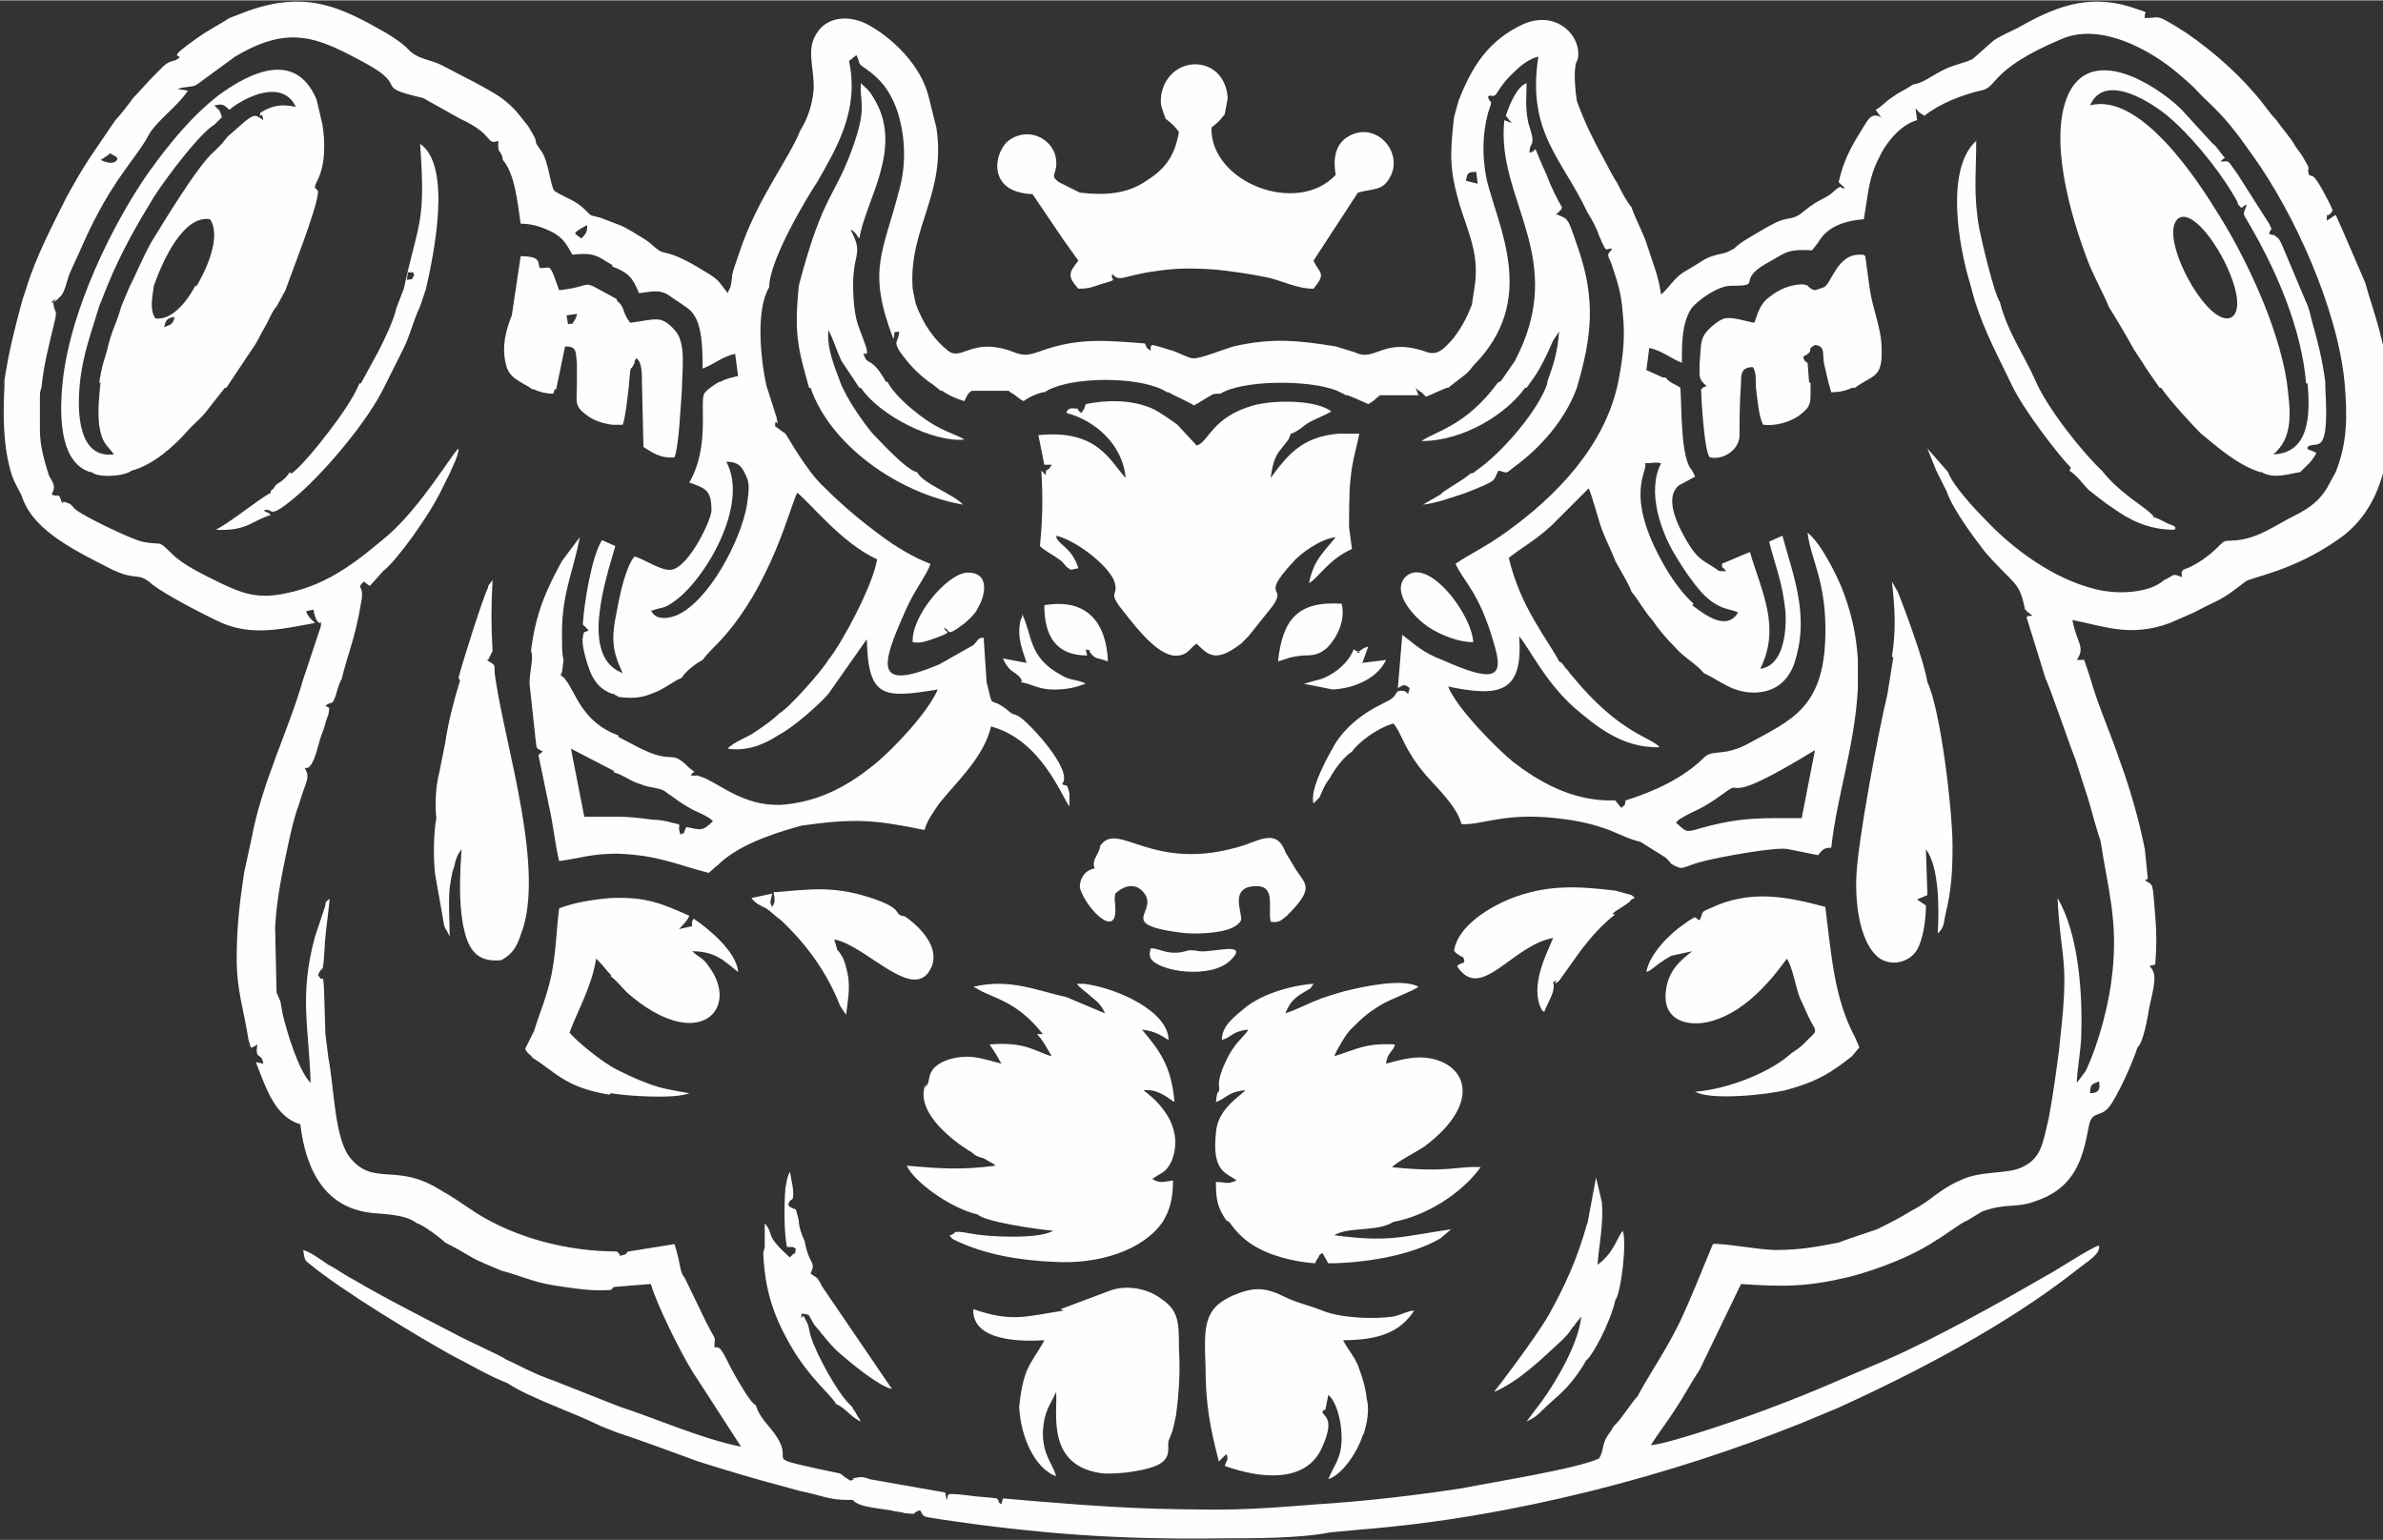 <?xml version="1.0" encoding="UTF-8"?> <svg xmlns="http://www.w3.org/2000/svg" xmlns:xlink="http://www.w3.org/1999/xlink" xmlns:xodm="http://www.corel.com/coreldraw/odm/2003" xml:space="preserve" width="50.363mm" height="32.559mm" version="1.0" style="shape-rendering:geometricPrecision; text-rendering:geometricPrecision; image-rendering:optimizeQuality; fill-rule:evenodd; clip-rule:evenodd" viewBox="0 0 1.611 1.041"><rect x="0" y="0" width="1.611" height="1.041" fill="#333333" stroke="none"/> <defs> <style type="text/css"> .fil0 {fill:#FEFEFE} </style> </defs> <g id="Слой_x0020_1">  <path class="fil0" d="M0.111 0.221c0.001,-0.005 0.002,-0.006 0.007,-0.007 -0.001,0.005 -0.002,0.005 -0.007,0.007zm0.302 0.518c0.012,0.002 0.043,0.004 0.053,0 -0.011,-0.002 -0.019,-0.003 -0.029,-0.007 -0.008,-0.003 -0.014,-0.006 -0.02,-0.009l0 -0c-0.01,-0.005 -0.027,-0.019 -0.032,-0.025 0.006,-0.016 0.015,-0.031 0.018,-0.05l0.002 0.002c0.004,0.004 0.004,0.005 0.008,0.009l0 0.001c0.004,0.003 0.007,0.007 0.011,0.011 0.048,0.042 0.077,0.011 0.055,-0.018 -0.004,-0.006 -0.007,-0.006 -0.011,-0.01 0.016,0 0.022,0.007 0.031,0.014 -0.001,-0.014 -0.021,-0.03 -0.03,-0.036 -0.002,0.002 -0.001,0.005 -0.001,0.005l-0.009 0.002c0.002,-0.002 0.006,-0.006 0.007,-0.009 -0.018,-0.008 -0.029,-0.013 -0.053,-0.012l0 0c-0.012,0.001 -0.025,0.003 -0.035,0.007 -0.002,0.016 -0.002,0.028 -0.005,0.044 -0.003,0.015 -0.008,0.026 -0.012,0.039l-0.006 0.012c0.002,0.004 0.003,0.003 0.005,0.006 0.016,0.01 0.022,0.02 0.052,0.025l0 0zm0.544 -0.477c0.001,0.001 0.002,0.002 0.004,0.003l0.003 0.003c0.005,-0.002 0.009,-0.004 0.014,-0.006l0.001 0 0.009 -0.007c0.003,-0.002 0.006,-0.005 0.008,-0.008 0.044,-0.044 0.017,-0.093 0.009,-0.126 -0.003,-0.015 -0.003,-0.03 0.001,-0.045 0.004,-0.011 0.001,-0.005 -0,-0.011 0.003,-0.002 0.001,0.001 0.005,-0.001 0.001,-0.001 0.004,-0.007 0.01,-0.013 0.005,-0.005 0.011,-0.011 0.019,-0.013 -0.008,0.051 0.016,0.069 0.033,0.105 0.003,0.005 0.006,0.01 0.008,0.016 0.006,0.014 0.004,0.008 0.009,0.009 -0.003,0.004 -0.004,0.003 -0.001,0.009 0.004,0.012 0.007,0.02 0.008,0.034 0.002,0.018 0,0.031 -0.003,0.047l-0 0c-0.009,0.044 -0.043,0.078 -0.075,0.101 -0.015,0.011 -0.025,0.015 -0.035,0.022 0.006,0.013 0.016,0.019 0.026,0.054 0.007,0.023 0.001,0.027 -0.035,0.011 -0.013,-0.005 -0.018,-0.01 -0.027,-0.017l-0.003 0.036c0.004,-0.002 0.004,-0.003 0.008,-0 -0.002,0.007 0,0.003 -0.004,0.002 -0.006,-0.001 -0.004,0.002 -0.008,0.005 -0.003,0.003 -0.024,0.009 -0.038,0.03 -0.004,0.007 -0.018,0.031 -0.015,0.041l0.004 -0.004c0.002,-0.004 0.003,-0.008 0.007,-0.013 0.003,-0.006 0.01,-0.015 0.015,-0.018 0.004,-0.006 0.017,-0.016 0.028,-0.019 0.003,0.003 0.007,0.013 0.01,0.018 0.004,0.007 0.007,0.011 0.012,0.017 0.007,0.008 0.021,0.021 0.024,0.033 0.013,0.001 0.029,-0.008 0.064,-0.004 0.01,0.001 0.021,0.003 0.03,0.006 0.01,0.003 0.018,0.008 0.027,0.01l0.016 0.01c0.002,0.001 0.004,0.004 0.005,0.005 0.009,0.005 0.006,0.002 0.022,-0.002 0.012,-0.003 0.05,-0.01 0.057,-0.008l0.02 0.004c0.003,-0.003 0.003,-0.005 0.009,-0.005 0.004,-0.036 0.016,-0.069 0.018,-0.108l-0 -0.019c-0.001,-0.018 -0.005,-0.034 -0.011,-0.049 -0.005,-0.012 -0.015,-0.031 -0.023,-0.037 0.002,0.018 0.013,0.033 0.012,0.07 -0.001,0.049 -0.024,0.057 -0.051,0.072 -0.018,0.01 -0.025,0.004 -0.031,0.01 -0.014,0.014 -0.034,0.023 -0.053,0.029 -0.001,0.003 0.001,0.002 -0.003,0.005l-0.004 -0.005c-0.029,0.001 -0.052,-0.013 -0.069,-0.026 -0.011,-0.009 -0.038,-0.036 -0.044,-0.051 0.034,0.007 0.051,0.005 0.048,-0.034 0.007,0.008 0.017,0.03 0.037,0.048 0.013,0.011 0.032,0.028 0.058,0.027 -0.006,-0.007 -0.027,-0.009 -0.059,-0.048 -0.002,-0.002 -0.002,-0.003 -0.005,-0.006 -0.002,-0.003 -0.002,-0.003 -0.004,-0.004 -0.007,-0.014 -0.026,-0.036 -0.034,-0.07 0.01,-0.008 0.017,-0.011 0.029,-0.022l0.025 -0.025c0.002,0.004 0.006,0.019 0.008,0.025 0.003,0.009 0.007,0.016 0.01,0.024 0.002,0.004 0.01,0.017 0.011,0.021 0.003,0.003 0.01,0.015 0.014,0.019 0.004,0.006 0.01,0.013 0.015,0.018 0.007,0.008 0.014,0.011 0.02,0.018 0.011,0.005 0.02,0.014 0.036,0.013 0.015,-0.001 0.023,-0.011 0.026,-0.023 0.009,-0.03 -0.002,-0.057 -0.009,-0.083l-0.009 0.004c0.004,0.016 0.009,0.027 0.011,0.047 0.001,0.016 -0.002,0.037 -0.017,0.039 0.014,-0.028 0.001,-0.052 -0.007,-0.079l-0.019 0.008c0.001,0.005 -0.001,0 0.003,0.005 -0.007,0 -0.004,0 -0.009,-0.003 -0.008,-0.005 -0.011,-0.006 -0.018,-0.018 -0.004,-0.007 -0.016,-0.028 -0.005,-0.037l0.011 -0.006 -0.002 -0.004c-0.008,-0.008 -0.007,-0.043 -0.008,-0.056 -0.004,-0.003 -0.007,-0.003 -0.01,-0.007l-0.002 0c-0.004,-0.002 -0.009,-0.004 -0.011,-0.005l0.002 -0.015c0.009,0.002 0.016,0.008 0.022,0.01 0,-0.013 0,-0.026 0.006,-0.036 0.003,-0.005 0.018,-0.016 0.027,-0.016 0.023,0 0.003,-0.003 0.024,-0.015 0.013,-0.007 0.013,-0.01 0.031,-0.009l0.004 -0.005c0.006,-0.011 0.018,-0.015 0.031,-0.016 0.003,-0.017 0.003,-0.027 0.01,-0.041 0.005,-0.011 0.015,-0.023 0.026,-0.026l-0.001 -0.008c0.003,0.003 0.001,0.002 0.006,0.005 0.01,-0.008 0.025,-0.014 0.038,-0.017 0.012,-0.002 0.005,-0.014 0.055,-0.035 0.026,-0.011 0.059,0.007 0.078,0.023 0.014,0.012 0.009,0.008 0.018,0.017 0.015,0.014 0.021,0.022 0.033,0.039 0.028,0.039 0.057,0.103 0.062,0.153 0.002,0.023 0.002,0.041 -0.006,0.061l-0.006 0.011c-0.005,0.008 -0.011,0.013 -0.021,0.018 -0.014,0.007 -0.024,0.015 -0.039,0.017 -0.01,0.001 -0.008,-0.001 -0.014,0.005 -0.005,0.005 -0.014,0.012 -0.023,0.015 -0.002,0.003 -0.001,0 -0.001,0.005 -0.007,-0.003 -0.005,-0.001 -0.012,0.002 -0.01,0.009 -0.032,0.01 -0.047,0.006 -0.028,-0.007 -0.055,-0.027 -0.073,-0.046 -0.007,-0.007 -0.023,-0.024 -0.026,-0.033l-0.014 -0.016 0.006 0.015 0.007 0.014c0.004,0.012 0.019,0.032 0.026,0.041 0.02,0.023 0.023,0.019 0.027,0.039 0,0 0.001,0 0.001,0.001l0.004 0.003c-0.004,0.001 -0.001,-0.001 -0.004,0.001l0.013 0.042c0.002,0.003 0.017,0.047 0.02,0.054 0.003,0.009 0.006,0.019 0.009,0.028 0.002,0.007 0.006,0.022 0.008,0.027 0.005,0.033 0.012,0.054 0.008,0.09 -0.002,0.02 -0.009,0.047 -0.018,0.066l-0.006 0.008c-0,-0.007 0.003,-0.024 0.003,-0.032 0.001,-0.03 -0.002,-0.069 -0.016,-0.093 0.002,0.042 0.008,0.04 0.002,0.093l-0.001 0.01c-0.002,0.015 -0.004,0.03 -0.007,0.046 -0.004,0.017 -0.005,0.027 -0.018,0.033 -0.01,0.005 -0.028,0.002 -0.042,0.009 -0.014,0.006 -0.02,0.014 -0.032,0.02 -0.008,0.005 -0.016,0.009 -0.024,0.013 -0.006,0.002 -0.024,0.008 -0.026,0.009 -0.016,0.003 -0.026,0.005 -0.043,0.005 -0.01,0 -0.037,-0.005 -0.042,-0.004 -0.008,0.019 -0.014,0.035 -0.023,0.054 -0.01,0.02 -0.02,0.034 -0.028,0.049 -0.004,0.004 -0.012,0.017 -0.016,0.02 -0.002,0.004 -0.005,0.007 -0.006,0.01 -0.002,0.005 -0.001,0.007 -0.004,0.012 -0.015,0.007 -0.072,0.016 -0.092,0.02 -0.032,0.005 -0.067,0.009 -0.099,0.011 -0.05,0.004 -0.059,0.004 -0.107,0.003 -0.035,-0.001 -0.07,-0.004 -0.105,-0.007l-0.001 0.004c-0.004,-0.003 -0,-0 -0.003,-0.004 -0.007,-0.001 -0.013,-0.001 -0.019,-0.002 -0.018,-0.002 -0.013,-0.001 -0.015,0.003l-0.001 -0.005 -0.051 -0.009c-0.002,-0.001 -0.006,-0.002 -0.009,-0.001 -0.007,0.001 0.002,-0 -0.004,0.002 -0.012,-0.007 0.001,-0.003 -0.022,-0.008 -0.04,-0.009 -0.013,-0.003 -0.031,-0.026 -0.004,-0.005 -0.009,-0.01 -0.011,-0.017 -0.004,-0.002 -0.011,-0.015 -0.014,-0.02 -0.007,-0.012 -0.009,-0.021 -0.014,-0.019 0,-0.01 0.002,-0.002 -0.006,-0.018l-0.014 -0.029c-0.004,-0.005 -0.002,-0.007 -0.007,-0.023l-0.031 0.005c-0.004,0.002 0.002,0.001 -0.006,0.003l0 -0.001 -0 -0 -0.002 -0.002c-0.033,0 -0.068,-0.009 -0.095,-0.026 -0.009,-0.006 -0.016,-0.011 -0.025,-0.016 -0.029,-0.018 -0.044,-0.002 -0.06,-0.021 -0.011,-0.013 -0.011,-0.048 -0.015,-0.068l-0.002 -0.016 -0.001 -0.032c-0.001,-0.011 -0,-0.001 -0.004,-0.008 0.003,-0.007 0.003,0 0.004,-0.011 0.001,-0.02 0.002,-0.022 0.004,-0.041 -0,0.001 -0.001,0.001 -0.002,0.002 -0.001,0.001 -0.001,0.002 -0.001,0.003l-0.007 0.021c-0.011,0.04 -0.004,0.062 -0.003,0.099 -0.008,-0.008 -0.016,-0.034 -0.019,-0.047 -0.002,-0.01 -0,-0.005 -0.004,-0.014l-0.001 -0.044c0.001,-0.02 0.005,-0.038 0.009,-0.057 0.002,-0.009 0.004,-0.018 0.007,-0.026 0.005,-0.017 0.008,-0.018 0.004,-0.025l0.001 -0c0,0 0.001,0 0.001,-0 0.004,-0.002 0.006,-0.011 0.008,-0.018 0.001,-0.004 0.003,-0.008 0.004,-0.012 0,-0.001 0.002,-0.006 0.002,-0.006 0.001,-0.006 0.001,-0.004 -0.002,-0.006 0.005,-0.004 0.004,0.001 0.007,-0.007 0.001,-0.004 0.003,-0.01 0.004,-0.011 0.004,-0.017 0.009,-0.027 0.013,-0.051 0.003,-0.014 -0.004,-0.009 0.002,-0.015l0.004 0.003 0.009 -0.01c0.009,-0.007 0.031,-0.037 0.04,-0.056l0.005 -0.01c0.002,-0.005 0.006,-0.012 0.006,-0.017 -0.004,0.003 -0.025,0.039 -0.048,0.059 -0.017,0.014 -0.038,0.033 -0.069,0.039 -0.019,0.004 -0.029,-0 -0.044,-0.007 -0.012,-0.006 -0.025,-0.012 -0.033,-0.02 -0.01,-0.01 -0.006,-0.005 -0.02,-0.008 -0.008,-0.002 -0.037,-0.016 -0.044,-0.021 -0.005,-0.004 -0.002,-0.004 -0.009,-0.006l-0.001 0.001c-0.003,-0.009 -0.002,-0.003 -0.007,-0.006 0.003,-0.006 0.001,-0.007 -0.002,-0.013 -0.003,-0.01 -0.006,-0.019 -0.006,-0.031 -0,-0.006 0,-0.012 0,-0.019 0,-0.006 0,-0.006 0.001,-0.009l0 0c0.002,-0.018 0.005,-0.028 0.009,-0.045 0.002,-0.009 -0,-0.004 -0.001,-0.013 0.006,-0.006 -0.007,0.004 0.002,-0.001 0.001,-0.001 0.001,-0.001 0.002,-0.002 0.004,-0.003 0.005,-0.011 0.007,-0.016 0.003,-0.007 0.006,-0.013 0.009,-0.02 0.019,-0.043 0.036,-0.058 0.044,-0.073 0.005,-0.01 0.021,-0.021 0.027,-0.031l-0.007 -0.001c0.005,-0.002 0.01,-0.001 0.013,-0.003l0.026 -0.019c0.037,-0.022 0.056,-0.013 0.089,0.005 0.029,0.016 0.003,0.015 0.038,0.023l0.025 0.014c0.024,0.011 0.017,0.018 0.026,0.015 -0.001,0.01 0.002,0.005 0.003,0.013 0.008,0.009 0.01,0.029 0.012,0.043 0.009,0 0.016,0.003 0.022,0.006 0.007,0.004 0.009,0.008 0.013,0.015 0.016,-0.002 0.018,0.002 0.027,0.007l0 0.001c0.011,0.004 0.014,0.008 0.018,0.018 0.009,-0.001 0.014,-0.003 0.021,0.002 0.004,0.003 0.011,0.007 0.014,0.01 0.008,0.008 0.008,0.026 0.008,0.039 0.008,-0.003 0.013,-0.008 0.022,-0.01l0.002 0.015c-0.004,0.001 -0.009,0.002 -0.012,0.004l-0.001 0c-0.003,0.002 -0.008,0.005 -0.01,0.008 -0.003,0.007 0.004,0.036 -0.01,0.06 0.011,0.004 0.015,0.005 0.015,0.019 0,0.006 -0.015,0.038 -0.027,0.04 -0.007,0.001 -0.018,-0.007 -0.025,-0.009 -0.006,0.007 -0.01,0.026 -0.012,0.037 -0.004,0.019 -0.003,0.027 0.004,0.042l-0.002 -0.001 0 -0c-0.026,-0.012 -0.01,-0.061 -0.003,-0.085l-0.009 -0.004c-0.007,0.011 -0.012,0.042 -0.013,0.057l0.004 0.004c-0.004,0.002 -0.003,0 -0.004,0.005 -0.001,0.005 0.003,0.018 0.005,0.023 0.003,0.007 0.007,0.012 0.015,0.015l0 0c0.001,0 0.002,0 0.002,0.001 0.001,0 0.001,0 0.002,0.001l0 -0c0.008,0.001 0.015,0.001 0.022,-0.002 0.009,-0.003 0.014,-0.008 0.021,-0.011 0.002,-0.004 0.01,-0.01 0.014,-0.012 0.003,-0.004 0.007,-0.008 0.011,-0.012 0.036,-0.038 0.049,-0.095 0.053,-0.101 0.009,0.007 0.03,0.034 0.054,0.045 -0.003,0.018 -0.024,0.057 -0.033,0.068 -0.004,0.007 -0.027,0.033 -0.033,0.036 -0.005,0.005 -0.011,0.009 -0.017,0.013 -0.004,0.003 -0.015,0.007 -0.018,0.011 0.013,0.002 0.025,-0.003 0.034,-0.009 0.01,-0.005 0.028,-0.021 0.034,-0.028l0.026 -0.037c0.001,0.04 0.011,0.04 0.048,0.034 -0.007,0.016 -0.03,0.04 -0.042,0.05 -0.016,0.013 -0.036,0.026 -0.064,0.028 -0.026,0.001 -0.042,-0.015 -0.054,-0.019 -0.006,-0.002 -0.001,0 -0.007,-0.001 0.002,-0.004 0.005,0 -0.001,-0.005 -0.011,-0.011 -0.01,-0.005 -0.023,-0.009 -0.009,-0.003 -0.017,-0.008 -0.025,-0.012l0 -0.001c-0.025,-0.009 -0.029,-0.03 -0.036,-0.038 0,-0 -0,-0.001 -0.001,-0.001 -0.003,-0.003 -0.002,-0.001 -0.001,-0.004l0.001 -0.008c-0.001,-0.004 -0.001,-0.008 -0.001,-0.012 -0.001,-0.032 0.007,-0.045 0.012,-0.071l-0.012 0.016c-0.011,0.02 -0.018,0.036 -0.021,0.061 0.002,0.005 -0.001,0.013 -0.001,0.022l0.004 0.037c0.001,0.008 0,0.006 0.005,0.009 -0.004,0.003 -0.003,0.001 -0.002,0.007l0.006 0.029c0.003,0.013 0.004,0.025 0.007,0.038 0.015,-0.002 0.022,-0.005 0.039,-0.005 0.028,0.001 0.039,0.007 0.062,0.013 0.003,-0.002 0.003,-0.003 0.006,-0.005 0.013,-0.013 0.035,-0.021 0.057,-0.027 0.036,-0.005 0.049,-0.004 0.083,0.003 0.002,-0.007 0.006,-0.012 0.01,-0.018 0.012,-0.015 0.03,-0.031 0.035,-0.052 0.034,0.009 0.048,0.048 0.053,0.054l0 -0.009c-0.002,-0.007 -0.001,-0.004 -0.005,-0.006 0.008,-0.009 -0.021,-0.04 -0.028,-0.045 -0.006,-0.004 -0.003,0 -0.01,-0.006 -0.012,-0.009 -0.008,0.002 -0.013,-0.018l-0.002 -0.03c-0.004,0 -0.003,0.001 -0.007,0.005l-0.023 0.013c-0.045,0.019 -0.039,-0 -0.023,-0.036 0.006,-0.014 0.015,-0.025 0.017,-0.032 -0.011,-0.004 -0.024,-0.012 -0.032,-0.018 -0.015,-0.011 -0.027,-0.021 -0.04,-0.034 -0.012,-0.011 -0.025,-0.035 -0.026,-0.036l-0.007 -0.005c0,-0.008 0.003,0.004 0.001,-0.006l-0.007 -0.022 -0 0c-0.004,-0.019 -0.007,-0.051 0.002,-0.066 0,-0.018 0.025,-0.06 0.033,-0.072 0.013,-0.023 0.028,-0.048 0.021,-0.081l0.005 -0.004c0.003,0.006 0,0.005 0.006,0.009 0.01,0.007 0.016,0.014 0.021,0.027 0.006,0.017 0.007,0.037 0.002,0.055 -0.011,0.043 -0.022,0.054 -0.004,0.101 0.002,-0.006 -0.002,-0.004 0.004,-0.005 -0.001,0.008 -0.004,0.006 0,0.013 0.007,0.01 0.014,0.017 0.023,0.023l0.005 0.004 0.001 0c0.004,0.003 0.011,0.006 0.015,0.007 0.002,-0.004 0.002,-0.005 0.005,-0.007l0.025 0c0,0 0.001,0.001 0.001,0.001 0.004,0.002 0.005,0.004 0.009,0.006 0.004,-0.003 0.009,-0.005 0.013,-0.006l0.001 0c0.001,-0 0.001,-0.001 0.002,-0.001 0.001,-0.001 0.002,-0.001 0.004,-0.002 0.02,-0.008 0.062,-0.007 0.077,0.003l0.001 0c0.007,0.004 0.017,0.008 0.017,0.009 0.004,-0.002 0.008,-0.005 0.012,-0.007 0.001,-0.001 0.003,-0.001 0.004,-0.001l0.002 0c0.014,-0.009 0.059,-0.01 0.079,-0.002l0.002 0.001 0.002 0.001c0.001,0 0.001,0.001 0.002,0.001l0.001 0 0.005 0.002 0.009 0.004c0.004,-0.002 0.004,-0.003 0.008,-0.006 0,-0 0.001,-0 0.001,-0l0.025 0zm-0.544 0.025l0.001 0c0.001,0 0.002,0 0.003,0l0 -0 0.004 0c0.002,-0.006 0.003,-0.017 0.004,-0.025l0 0 0.001 -0.011c0.001,-0.005 -0,0 0.002,-0.004l0.001 -0.002c0,-0 0,-0.001 0,-0.001 0.004,-0.007 -0.001,0.002 0.001,-0.002 0.004,0.002 0.004,0.01 0.004,0.017l-0 0 0.001 0.043c0.005,0.003 0.011,0.008 0.021,0.007 0.003,-0.008 0.004,-0.033 0.005,-0.046l0 0c0,-0.012 0.003,-0.03 -0.004,-0.039 -0.01,-0.012 -0.014,-0.008 -0.031,-0.006 -0.006,-0.008 -0.003,-0.01 -0.009,-0.015l0 -0.001c-0.028,-0.015 -0.012,-0.009 -0.039,-0.006 -0.001,-0.003 -0.003,-0.008 -0.004,-0.011 -0.003,-0.006 -0.002,-0.004 -0.009,-0.004 -0.002,-0.003 0.002,-0.008 -0.013,-0.008l-0.006 0.04c-0.004,0.01 -0.007,0.021 -0.004,0.033 0.002,0.01 0.011,0.012 0.018,0.017l0.001 0c0.004,0.002 0.009,0.003 0.013,0.003l0.001 -0.003 0.001 0 0.006 -0.029c0.008,0 0.007,0.003 0.008,0.011l0 0.015c-0,0.011 -0.002,0.014 0.006,0.02 0.005,0.004 0.011,0.006 0.018,0.007l0 0zm0.365 0.354c-0.001,0.003 -0.001,0.005 0,0.007 0.006,0.009 0.041,0.014 0.054,0.001 0.013,-0.013 -0.012,-0.005 -0.021,-0.006 -0.01,-0.002 -0.008,0.001 -0.017,0.001 -0.007,0 -0.011,-0.003 -0.016,-0.003zm0.236 -0.383l-0.001 0c-0.022,0.03 -0.042,0.033 -0.052,0.04 0.029,-0 0.058,-0.019 0.07,-0.036l0.001 0c0.004,-0.006 0.008,-0.009 0.018,-0.032l0.004 -0.006c-0.001,0.014 -0.004,0.023 -0.008,0.034l-0 0c-0,0 -0,0.001 -0,0.001 -0,0.001 -0.001,0.002 -0.001,0.003l0 0c-0.008,0.019 -0.031,0.045 -0.047,0.056 -0.004,0.003 -0.001,0.001 -0.004,0.002 -0.004,0.004 -0.019,0.012 -0.02,0.014l-0.012 0.007c0.009,-0.001 0.02,-0.005 0.029,-0.008 0.023,-0.009 0.018,-0.008 0.022,-0.015 0.006,0.001 0.004,0.003 0.01,-0.002 0.018,-0.013 0.035,-0.032 0.043,-0.054l0 0c0.01,-0.034 0.013,-0.059 0.001,-0.094 -0.007,-0.02 -0.006,-0.02 -0.014,-0.023 0.002,-0.006 -0.004,0.005 0.001,-0.002 0.001,-0.002 0.001,0 0.002,-0.003 -0.003,-0.005 -0.008,-0.015 -0.01,-0.021 -0.012,-0.026 -0.005,-0.017 -0.012,-0.016 0,-0.006 0.002,-0.004 0.002,-0.009 -0,-0.003 -0.002,-0.008 -0.003,-0.012 -0.002,-0.011 -0.001,-0.016 -0.001,-0.026 -0.006,0.002 -0.011,0.013 -0.014,0.022l0.004 0.005 -0.005 -0.002c-0.006,0.054 0.044,0.093 0.007,0.163l-0.009 0.013zm-0.415 0l-0 0c-0.009,-0.016 -0.012,-0.012 -0.014,-0.016 -0.004,-0.008 0.004,0.003 0,-0.009 -0.004,-0.012 -0.007,-0.015 -0.008,-0.032 -0.002,-0.032 0.008,-0.027 -0.002,-0.046 0.003,0.001 0.005,0.005 0.005,0.005 0,-0 0.001,0.001 0.001,0.001 0.004,-0.026 0.031,-0.062 0.009,-0.096 -0.003,-0.005 -0.004,-0.005 -0.008,-0.009 -0.001,0.012 0.004,0.015 -0.004,0.039 -0.013,0.039 -0.021,0.033 -0.038,0.098 -0.003,0.032 -0.001,0.041 0.007,0.069l0.001 0c0.013,0.038 0.058,0.071 0.103,0.079 -0.006,-0.007 -0.027,-0.014 -0.031,-0.022 -0.007,-0.001 -0.025,-0.021 -0.03,-0.026 -0.006,-0.007 -0.018,-0.024 -0.022,-0.035l-0 0c-0.004,-0.011 -0.009,-0.022 -0.008,-0.035 0.003,0.005 0.006,0.015 0.009,0.021l0.012 0.018 0.001 0c0.013,0.019 0.049,0.037 0.07,0.035 -0.003,-0.002 -0.011,-0.005 -0.015,-0.007 -0.013,-0.006 -0.032,-0.022 -0.037,-0.032zm0.091 0.203c0.007,0.001 0.012,0.005 0.022,0.005 0.009,0 0.014,-0.001 0.022,-0.004 -0.006,-0.003 -0.011,-0.002 -0.017,-0.006 -0.022,-0.012 -0.019,-0.027 -0.026,-0.041 0,0 -0,0.001 -0,0.001 0,0 -0,0.001 -0,0.001 -0.002,0.006 0.001,-0.006 -0.001,0.002 -0.003,0.012 0.002,0.022 0.004,0.029l-0.016 -0.003c0.005,0.011 0.009,0.008 0.013,0.015zm0.533 -0.203l-0 0 -0.001 -0.013c0,0 -0.002,-0 -0.003,-0.004 0.009,-0.005 0.001,-0.004 0.008,-0.008 0.007,0.001 0.005,0.005 0.006,0.012l0.003 0.013 -0 0 0.002 0.007c0.005,-0 0.01,-0.001 0.014,-0.003l0.002 0c0.012,-0.009 0.019,-0.006 0.018,-0.027 0,-0.013 -0.006,-0.026 -0.008,-0.04l-0.003 -0.022c-0.001,-0.001 -0.001,-0.001 -0.003,-0.001 -0.016,-0.001 -0.02,0.02 -0.025,0.022l-0.006 0.002c-0.004,-0.001 -0.003,-0.002 -0.004,-0.002 -0.003,-0.002 0.003,0 -0.004,-0.002 -0.009,-0 -0.017,0.004 -0.022,0.008 -0.006,0.004 -0.008,0.009 -0.011,0.018 -0.006,-0.001 -0.014,-0.004 -0.02,-0.003 -0.004,0.001 -0.011,0.007 -0.013,0.01 -0.004,0.005 -0.003,0.012 -0.004,0.02 -0,0.01 -0.001,0.011 0.005,0.016 -0.001,0 -0.002,0 -0.004,0.002 0,0.003 0.002,0.043 0.006,0.046 0.008,0.002 0.019,-0.004 0.02,-0.014 0,-0.012 0,-0.023 0.001,-0.036l-0 0c0,-0.006 0,-0.011 0.008,-0.011 0.002,0.003 0.002,0.007 0.002,0.011l0 0 0 0c0,0.001 0,0.001 0,0.002 0.001,0.008 0.002,0.021 0.005,0.026 0.009,0.001 0.018,-0.002 0.024,-0.006 0.009,-0.007 0.008,-0.008 0.008,-0.022zm-0.474 0.189c-0.001,-0.026 -0.014,-0.043 -0.043,-0.038 0,0.021 0.008,0.034 0.029,0.034l-0.001 -0.004c0.006,0.001 0.001,0 0.003,0.002 0.004,0.005 0.004,0.003 0.012,0.006zm0.115 0c0.007,-0.002 0.007,-0.003 0.017,-0.004 0.008,-0 0.011,-0.001 0.016,-0.005 0.006,-0.006 0.013,-0.018 0.01,-0.03 -0.03,-0.002 -0.04,0.011 -0.043,0.039zm-0.226 -0.023c0.005,0.002 0.001,0.007 0.013,-0.002 0.003,-0.002 0.009,-0.008 0.01,-0.011 0.005,-0.008 0.009,-0.025 -0.008,-0.024 -0.014,0.002 -0.037,0.03 -0.036,0.047 0.006,0.001 0.01,-0.001 0.016,-0.003 0.011,-0.004 0.007,-0.004 0.006,-0.005 -0.001,-0.005 -0,0.003 -0.001,-0.003zm0.358 0.011c0,-0.019 -0.031,-0.06 -0.046,-0.045 -0.01,0.011 0.008,0.028 0.012,0.031 0.007,0.006 0.022,0.013 0.034,0.013zm0.077 0.392c-0.007,0.025 -0.015,0.042 -0.026,0.062 -0.01,0.017 -0.036,0.051 -0.037,0.052 0.017,-0.007 0.034,-0.024 0.046,-0.035 0.003,-0.003 0.004,-0.004 0.006,-0.007 0.001,-0.002 0.002,-0.002 0.003,-0.004l0.004 -0.005c-0.002,0.021 -0.022,0.052 -0.031,0.063l-0.006 0.008c0.004,-0.002 0.006,-0.003 0.009,-0.006 0.012,-0.012 0.018,-0.014 0.03,-0.033l0.001 -0.002c0,0 0.002,-0.002 0.002,-0.002 0.007,-0.009 0.016,-0.029 0.018,-0.039 0.004,-0.005 0.008,-0.04 0.005,-0.047 -0.004,0.005 -0.006,0.015 -0.017,0.023 0.001,-0.014 0.004,-0.026 0.003,-0.042l-0.004 -0.017 -0.006 0.032zm-0.557 0.02c0.001,0.025 0.007,0.042 0.017,0.06 0.013,0.024 0.031,0.038 0.032,0.042 0.007,0.003 0.01,0.009 0.017,0.012 -0.001,-0.002 -0.002,-0.003 -0.003,-0.005 -0.002,-0.004 -0.001,-0.001 -0.003,-0.005l-0.002 -0.002c-0.008,-0.008 -0.022,-0.033 -0.026,-0.046 -0.001,-0.003 -0.001,-0.007 -0.003,-0.01 -0.004,-0.008 -0.001,-0.002 -0.002,-0.003 -0.001,-0.001 -0.002,0.004 -0.001,-0.002 0.006,0.001 0.004,0 0.007,0.005 0.002,0.004 0.004,0.005 0.006,0.008 0.005,0.006 0.008,0.01 0.014,0.015 0.007,0.006 0.025,0.021 0.034,0.023l-0.047 -0.069c-0.004,-0.007 -0.002,-0.005 -0.008,-0.009 0.004,-0.009 -0.001,-0.005 -0.004,-0.022 -0.002,-0.004 -0.004,-0.01 -0.004,-0.014 -0.003,-0.012 -0.001,-0.005 -0.007,-0.01 0,-0.004 0.003,-0.004 0.003,-0.005 0.001,-0.005 -0.001,-0.012 -0.002,-0.018 -0.002,0.004 -0.002,0.006 -0.003,0.011 -0.001,0.011 -0.001,0.03 0.001,0.04 0,0 0.001,0 0.001,0 0,0 0.001,0 0.001,0 0,0 0.001,0 0.001,0 0,0 0.001,0 0.001,0 0.002,0.001 0,-0 0.002,0.001 -0.001,0.006 -0,0.002 -0.002,0.004l-0.002 0.002c-0.018,-0.016 -0.01,-0.015 -0.017,-0.023l0 0.016zm0.007 -0.244c0.001,0.006 0.001,0.007 -0.001,0.01 -0.002,-0.004 -0.001,-0.003 0,-0.009l-0.014 0.003c0.003,0.004 0.006,0.005 0.01,0.007 0.003,0.002 0.007,0.006 0.01,0.008 0.017,0.016 0.031,0.035 0.04,0.058l0.004 0.006c0.001,-0.009 0.003,-0.018 0.001,-0.028 -0.001,-0.004 -0.002,-0.009 -0.004,-0.012 -0.005,-0.008 -0.001,0.002 -0.005,-0.011 0.022,0.004 0.055,0.045 0.066,0.018 0.005,-0.013 -0.008,-0.026 -0.016,-0.032 -0.004,-0.003 -0.002,-0.001 -0.004,-0.002 -0.006,-0.001 0.002,-0.005 -0.024,-0.013 -0.023,-0.007 -0.038,-0.005 -0.061,-0.003zm0.567 0.015c0.002,-0.003 0.01,-0.006 0.013,-0.01 0.001,-0.001 0.004,-0 0,-0.003l-0.011 -0.003c-0.025,-0.003 -0.044,-0.004 -0.067,0.004 -0.017,0.006 -0.04,0.02 -0.042,0.037 0,0 0.001,0 0.001,0.001l0.003 0.002c0.003,0.002 0.001,-0.001 0.003,0.003 -0.001,0.004 -0,-0 -0.005,0.004 0.016,0.025 0.037,-0.014 0.065,-0.019 -0.004,0.01 -0.016,0.032 -0.008,0.048 0.001,0.002 0.001,0.001 0.002,0.002 0.002,-0.006 0.008,-0.014 0.006,-0.02 0.005,-0.004 -0.002,0.004 0.004,-0.001l0.015 -0.021c0.007,-0.009 0.014,-0.017 0.023,-0.024zm0.439 -0.299c0.008,0.005 0.019,0.001 0.026,-0 0.004,-0.004 0.008,-0.007 0.011,-0.013l-0.002 -0.001c-0.005,-0.002 -0.004,-0.001 -0.004,-0.003 0.006,-0.005 0.015,0.009 0.012,-0.04l0 0c-0,-0.001 -0,-0.002 -0,-0.003l-0 -0.001 -0 0c-0.002,-0.015 -0.005,-0.027 -0.009,-0.041 -0.001,-0.004 -0.002,-0.009 -0.004,-0.013l-0.016 -0.038c-0.001,-0.002 -0.002,-0.005 -0.004,-0.006 -0.002,-0.002 -0.002,-0.001 -0.005,-0.002 0.001,-0.005 0.003,-0.001 0,-0.007l-0.021 -0.033c-0.008,-0.011 -0.005,-0.009 -0.012,-0.009 0.004,-0.004 0.004,-0.001 0.001,-0.005 -0.001,-0.001 -0.004,-0.006 -0.006,-0.007l-0.022 -0.024c-0.018,-0.017 -0.059,-0.042 -0.075,-0.011 -0.015,0.03 0.001,0.084 0.012,0.113 0.004,0.011 0.011,0.023 0.015,0.033 0.001,0.001 0.014,0.023 0.016,0.027 0.003,0.005 0.006,0.009 0.009,0.014l0.009 0.013 0.001 0c0.007,0.01 0.022,0.026 0.027,0.031 0.01,0.008 0.024,0.021 0.04,0.026zm0.031 -0.06c0.002,0.022 0.001,0.047 -0.023,0.048 0.002,-0.003 -0,0.001 0.002,-0.002 0.012,-0.012 0.009,-0.03 0.007,-0.047l-0 0c-0.006,-0.039 -0.029,-0.086 -0.046,-0.113 -0.014,-0.023 -0.053,-0.083 -0.087,-0.074 0.009,-0.021 0.037,-0.005 0.051,0.006 0.016,0.013 0.034,0.035 0.045,0.053 0.001,0.002 0.004,0.006 0.004,0.008 0.004,0.004 0.001,0.002 0.006,0 -0.003,0.008 -0.003,0.005 0.002,0.014 0.018,0.031 0.035,0.07 0.038,0.107zm-0.816 0.313c-0.002,0.007 -0.006,0.009 -0.004,0.015 -0.006,0.001 -0.01,0.006 -0.01,0.013 0.004,0.014 0.025,0.035 0.024,0.014 -0,-0.006 -0.001,-0.004 0,-0.01 0.004,-0.004 0.012,-0.008 0.018,-0.002 0.013,0.013 -0.015,0.021 0.017,0.027 0.006,0.001 0.012,0.002 0.018,0.002 0.01,0 0.028,-0.001 0.032,-0.009 0.001,-0.005 -0.008,-0.022 0.009,-0.023 0.015,-0.001 0.009,0.014 0.011,0.024 0.006,0.001 0.007,-0.001 0.011,-0.004 0.02,-0.02 0.012,-0.021 0.005,-0.033l-0.006 -0.01c-0.005,-0.014 -0.014,-0.01 -0.027,-0.005 -0.064,0.021 -0.087,-0.019 -0.099,0.002zm0.482 0.127c-0.003,0.003 -0.004,0.004 -0.007,0.007 -0.002,0.002 -0.005,0.004 -0.008,0.006 -0.013,0.012 -0.041,0.024 -0.065,0.026 0.011,0.006 0.048,0.002 0.061,-0.001 0.022,-0.006 0.031,-0.012 0.045,-0.023l0.005 -0.006 -0.003 -0.007c-0.014,-0.026 -0.016,-0.056 -0.02,-0.088 -0.026,-0.007 -0.051,-0.012 -0.078,0.001 -0.007,0.003 -0.004,0.002 -0.007,0.008 -0.004,-0.001 -0,-0.005 -0.011,0.003 -0.009,0.006 -0.023,0.02 -0.025,0.032 0.004,-0.001 0.006,-0.005 0.017,-0.011l0.014 -0.003c-0.009,0.007 -0.017,0.014 -0.018,0.029 -0.001,0.016 0.012,0.022 0.028,0.019 0.023,-0.005 0.041,-0.025 0.054,-0.043 0.004,0.006 0.006,0.02 0.009,0.027 0.002,0.004 0.004,0.009 0.006,0.013 0.002,0.005 0.006,0.008 0.003,0.011zm0.054 -0.255l-0.004 0.025c-0.006,0.025 -0.02,0.099 -0.021,0.123 -0.001,0.021 0.003,0.047 0.016,0.056 0.01,0.006 0.021,0.001 0.025,-0.006 0.004,-0.007 0.006,-0.02 0.006,-0.03l-0.006 -0.004 0.007 -0.003 -0.001 -0.031c0.009,0.012 0.009,0.04 0.008,0.057 0.004,-0.004 0.004,-0.006 0.005,-0.012 0.004,-0.016 0.005,-0.029 0.005,-0.047 0,-0.024 -0.008,-0.092 -0.017,-0.111 -0.002,-0.013 -0.014,-0.046 -0.02,-0.061l-0.004 -0.007c0.002,0.018 0.003,0.032 0,0.051zm-0.358 0.525c0.002,-0.006 0.004,-0.016 0.002,-0.023 -0.001,-0.009 -0.003,-0.015 -0.006,-0.023 -0.003,-0.007 -0.007,-0.011 -0.01,-0.017 0.025,0 0.039,-0.006 0.048,-0.02 -0.004,0 -0.009,0.003 -0.014,0.004 -0.013,0.002 -0.036,0.001 -0.048,-0.004 -0.01,-0.004 -0.017,-0.005 -0.027,-0.01 -0.01,-0.005 -0.018,-0.006 -0.029,-0.002 -0.025,0.009 -0.024,0.022 -0.023,0.05 0,0.025 0.003,0.041 0.009,0.064 0.002,-0.002 0.003,-0.003 0.005,-0.005 0.002,0.004 -0,0.004 -0.001,0.008 0.022,0.008 0.055,0.013 0.066,-0.013 0.008,-0.018 0.002,-0.02 0,-0.023 0.001,-0.003 -0,-0.001 0.002,-0.002l0.002 -0.01c0.006,0.005 0.009,0.019 0.009,0.029 -0,0.014 -0.005,0.018 -0.009,0.028 0.009,-0.003 0.019,-0.017 0.023,-0.029zm-0.203 -0.083c-0.026,0.004 -0.035,0.008 -0.061,-0.001 -0.001,0.022 0.033,0.022 0.048,0.021 -0.004,0.008 -0.008,0.012 -0.012,0.021 -0.003,0.008 -0.004,0.015 -0.005,0.024 0.001,0.021 0.011,0.042 0.025,0.047 -0.003,-0.01 -0.009,-0.014 -0.009,-0.03 0.001,-0.015 0.005,-0.018 0.009,-0.027 0.001,0.014 -0.007,0.05 0.031,0.055 0.011,0.001 0.033,-0.002 0.04,-0.007 0.007,-0.005 0.004,-0.011 0.005,-0.015 0.003,-0.008 0.002,-0.003 0.005,-0.017 0.002,-0.015 0.003,-0.03 0.002,-0.045 -0,-0.018 0,-0.026 -0.012,-0.034 -0.009,-0.007 -0.024,-0.01 -0.036,-0.005l-0.032 0.012zm-0.018 -0.187c0.004,0.004 0.007,0.01 0.01,0.015 -0.011,-0.003 -0.017,-0.01 -0.042,-0.008l0.004 0.006 0.004 0.007c-0.012,-0.003 -0.021,-0.007 -0.035,-0.003 -0.016,0.005 -0.013,0.014 -0.015,0.017 -0.006,0.008 0.002,-0.006 -0.002,0.002 -0.005,0.018 0.02,0.037 0.032,0.044 0.002,0.002 0.004,0.003 0.008,0.004l0.007 0.004c0,0 0.001,0.001 0.001,0.001 -0.023,0.003 -0.037,0.002 -0.06,0 0.005,0.011 0.03,0.029 0.048,0.033 0.005,0.005 0.04,0.01 0.051,0.011 -0.01,0.006 -0.045,0.004 -0.055,0.002 -0.016,-0.003 -0.009,0 -0.015,0.001 0.002,0.003 0.001,0.002 0.005,0.004 0.019,0.009 0.042,0.013 0.065,0.014 0.031,0.002 0.061,-0.008 0.074,-0.027 0.005,-0.008 0.007,-0.016 0.007,-0.028 -0.007,0.001 -0.009,0.002 -0.014,-0.001 0.007,-0.005 0.009,-0.004 0.013,-0.012 0.008,-0.02 -0.004,-0.037 -0.019,-0.048 0.009,-0.001 0.015,0.004 0.021,0.008 -0.002,-0.025 -0.011,-0.036 -0.022,-0.049 0.009,0.001 0.013,0.004 0.018,0.007 0,-0.019 -0.034,-0.035 -0.057,-0.038l-0.005 -0c0.002,0.003 0.007,0.006 0.01,0.009 0.004,0.003 0.007,0.006 0.009,0.011l-0.026 -0.011c-0.019,-0.004 -0.038,-0.013 -0.063,-0.007l0.002 0.001c0.011,0.007 0.027,0.008 0.045,0.031zm0.13 0.127c0.005,0.007 0.009,0.011 0.015,0.015 0.012,0.008 0.029,0.012 0.043,0.013l0.001 -0.002c0.004,-0.006 0,-0.002 0.004,-0.005l0.004 0.007c0.023,-0 0.056,-0.005 0.076,-0.017l0.007 -0.006c-0.034,0.005 -0.042,0.009 -0.079,0.004 0.01,-0.006 0.029,-0.002 0.04,-0.009 0.022,-0.004 0.046,-0.019 0.059,-0.037 -0.015,-0.001 -0.022,0.004 -0.06,-0 0.004,-0.004 0.016,-0.01 0.022,-0.014 0.04,-0.03 0.028,-0.057 0.001,-0.06 -0.01,-0.001 -0.019,0.002 -0.027,0.004 0.001,-0.008 0.005,-0.008 0.006,-0.013 -0.02,-0.001 -0.025,0.003 -0.041,0.008 0.002,-0.005 0.008,-0.015 0.011,-0.018 0.007,-0.007 0.011,-0.011 0.021,-0.017 0.007,-0.004 0.021,-0.009 0.025,-0.012 -0.011,-0.006 -0.038,-0 -0.05,0.003 -0.007,0.002 -0.014,0.004 -0.021,0.007 -0.007,0.003 -0.013,0.006 -0.019,0.008 0.004,-0.011 0.011,-0.013 0.017,-0.017 0.001,-0.002 0.001,-0.001 0.002,-0.003 -0.015,0.001 -0.035,0.007 -0.046,0.016 -0.007,0.006 -0.016,0.012 -0.016,0.022 0.007,-0.002 0.007,-0.006 0.018,-0.007 -0.003,0.005 -0.01,0.009 -0.016,0.023 -0.002,0.004 -0.004,0.01 -0.004,0.014 0.001,0.009 -0.001,-0 -0.002,0.012 0.008,-0.003 0.008,-0.007 0.02,-0.008 -0.005,0.005 -0.019,0.013 -0.02,0.029 -0.003,0.027 0.008,0.027 0.014,0.032 -0.007,0.003 -0.007,0.001 -0.014,0.001 -0,0.012 0.001,0.017 0.007,0.026zm-0.127 -0.508c0.001,0.018 0.001,0.032 -0.001,0.051 0.003,0.003 0.009,0.006 0.013,0.009 0.003,0.002 0.003,0.003 0.005,0.005 0.004,0.003 0.002,0.002 0.008,0.001 -0.002,-0.007 -0.006,-0.012 -0.011,-0.016 -0.001,-0.001 -0.001,-0.001 -0.002,-0.002 -0.002,-0.003 -0.001,0 -0.002,-0.004 0.013,0.003 0.034,0.019 0.039,0.03 0.004,0.011 -0.004,0.007 0.004,0.018 0.008,0.01 0.023,0.031 0.036,0.033 0.01,0.001 0.011,-0.005 0.016,-0.008 0.008,0.008 0.013,0.013 0.03,0 0.002,-0.002 0.003,-0.003 0.005,-0.005l0.016 -0.02c0.011,-0.015 -0.009,-0.005 0.014,-0.03 0.005,-0.006 0.019,-0.016 0.029,-0.017 -0.007,0.009 -0.015,0.015 -0.018,0.031 0.006,-0.003 0.013,-0.016 0.029,-0.023l-0.002 -0.015c0,-0.002 0,-0.026 0.001,-0.032 0.001,-0.012 0.004,-0.021 0.006,-0.031l-0.014 -0c-0.025,0.002 -0.035,0.015 -0.046,0.03 0.001,-0.007 0.002,-0.012 0.005,-0.017l0.007 -0.009c0.004,-0.008 -0.002,-0.001 0.006,-0.006 0.002,-0.001 0.004,-0.003 0.007,-0.005 0.005,-0.003 0.011,-0.005 0.016,-0.008 -0.01,-0.008 -0.039,-0.008 -0.053,-0.004 -0.028,0.008 -0.03,0.025 -0.038,0.027l-0.013 -0.014c-0.004,-0.003 -0.011,-0.008 -0.017,-0.011 -0.014,-0.006 -0.03,-0.006 -0.045,-0.003l-0.001 0.003c-0.001,0.002 0,0 -0.002,0.003 -0.004,-0.003 -0.001,-0.003 -0.004,-0.003 -0.006,-0.001 -0.006,0.003 -0.006,0.003 0.019,0.005 0.038,0.021 0.04,0.044 -0.011,-0.012 -0.019,-0.033 -0.059,-0.029l0.004 0.02c0,0 0.001,0 0.001,0l0.002 0c0,-0 0,-0 0.001,-0 0,0 0,0 0,0 0,0 0,0 0.001,0 0,0 0,-0 0,-0 -0.003,0.006 -0.004,0.001 -0.004,0.007zm-0.264 0.095c0.007,-0.003 0.008,-0.001 0.015,-0.006 0.021,-0.014 0.052,-0.066 0.036,-0.095 0.009,0 0.011,0.004 0.014,0.011 0.002,0.005 0.001,0.01 -0,0.018 -0.004,0.024 -0.026,0.066 -0.048,0.075 -0.008,0.003 -0.015,0.002 -0.017,-0.004zm-0.025 0.108l0 0.001c0.007,0.002 0.011,0.006 0.018,0.008 0.007,0.003 0.014,0.002 0.018,0.006 0.006,0.004 0.008,0.006 0.015,0.01 0.005,0.003 0.012,0.005 0.016,0.009 -0.007,0.007 -0.008,0.006 -0.018,0.004 -0.003,0.006 0,0.003 -0.004,0.005 -0.003,-0.008 0.003,-0.006 -0.006,-0.008 -0.003,-0.001 -0.009,-0.002 -0.013,-0.002 -0.008,-0.001 -0.015,-0.002 -0.024,-0.002l0 -0 -0.001 0c-0.001,-0 -0.002,-0 -0.003,-0l0 0 -0.018 0 -0.009 -0.046 0.027 0.014zm0.803 0.032c-0.027,0 -0.041,-0.001 -0.069,0.007 -0.01,0.003 -0.009,0.002 -0.016,-0.004 0.001,-0.001 0.001,-0.001 0.002,-0.002 0.011,-0.007 0.013,-0.005 0.032,-0.019 0.007,-0.005 0.004,-0.001 0.012,-0.003 0.012,-0.003 0.038,-0.019 0.048,-0.025l-0.009 0.046zm-0.073 -0.145c-0.007,-0.006 -0.015,-0.017 -0.02,-0.026 -0.028,-0.049 -0.01,-0.064 -0.013,-0.069 0.006,0 0.006,-0.001 0.011,-0 -0.01,0.019 0,0.047 0.01,0.063 0.006,0.01 0.011,0.017 0.017,0.024 0.012,0.013 0.02,0.011 0.025,0.014 -0.008,0.013 -0.023,0.001 -0.031,-0.005zm0.268 0.331c0,-0.006 0.001,-0.006 0.006,-0.008 0.001,0.005 -0,0.008 -0.006,0.008zm-0.998 0.131l0 0 0.025 -0.002c0.004,0.014 0.02,0.046 0.028,0.059l0.033 0.051c-0.026,-0.005 -0.06,-0.02 -0.082,-0.027l0 -0 -0.038 -0.015c-0.007,-0.003 -0.014,-0.005 -0.02,-0.008 -0.007,-0.003 -0.012,-0.006 -0.019,-0.009 -0.002,-0.002 -0.029,-0.014 -0.034,-0.017 -0.023,-0.012 -0.047,-0.024 -0.069,-0.037 -0.006,-0.003 -0.011,-0.007 -0.017,-0.01 -0.006,-0.004 -0.011,-0.008 -0.017,-0.01 0.001,0.007 0.001,0.007 0.005,0.01 0.022,0.018 0.07,0.047 0.095,0.061 0.012,0.006 0.025,0.014 0.038,0.019 0.015,0.01 0.045,0.02 0.063,0.029l0.01 0.004 0 0c0.018,0.006 0.037,0.013 0.056,0.02 0.019,0.006 0.039,0.012 0.058,0.017l0.011 0.003c0.015,0.003 0.019,0.006 0.032,0.006 0.007,-0 0.001,0 0.008,0.003 0.005,0.002 0.014,0.003 0.021,0.004 0.003,0.001 0.007,0.001 0.01,0.002 0.01,0.001 0.003,0 0.01,-0.002 0.003,0.005 0.001,0.004 0.013,0.006 0.067,0.01 0.122,0.014 0.191,0.013 0.021,-0 0.053,-0 0.073,-0.004l0.021 -0.002c0.103,-0.008 0.211,-0.037 0.298,-0.072l0.024 -0.01c0.053,-0.024 0.114,-0.056 0.16,-0.092 0.01,-0.008 0.018,-0.012 0.017,-0.018 -0.005,0.001 -0.029,0.017 -0.035,0.02 -0.031,0.018 -0.076,0.043 -0.108,0.057 -0.026,0.011 -0.05,0.022 -0.077,0.032 -0.015,0.006 -0.07,0.025 -0.083,0.026 0.005,-0.008 0.012,-0.017 0.017,-0.025 0.006,-0.009 0.01,-0.017 0.016,-0.026l0.028 -0.058c0.029,0.002 0.045,0.002 0.074,-0.005 0.019,-0.005 0.042,-0.014 0.057,-0.024 0.007,-0.004 0.017,-0.012 0.022,-0.014l0.01 -0.006c0.016,-0.006 0.023,-0.002 0.036,-0.007 0.027,-0.009 0.032,-0.029 0.036,-0.05 0.002,-0.012 0.008,-0.006 0.014,-0.014 0.005,-0.006 0.016,-0.03 0.019,-0.04 0.004,-0.003 0.007,-0.021 0.008,-0.027 0.003,-0.014 0.006,-0.023 0,-0.028l0.004 -0.001c0.001,-0.011 0.001,-0.022 -0,-0.033 -0.002,-0.024 -0.001,-0.02 -0.007,-0.024 0,0 0.002,-0.001 0.002,-0.001l-0.002 -0.02c-0.004,-0.02 -0.01,-0.041 -0.017,-0.06 -0.006,-0.018 -0.015,-0.038 -0.02,-0.056l-0.004 -0.012c-0,-0 -0.001,-0 -0.001,-0 0,0 -0,-0 -0.001,-0l-0.001 -0c0,0 -0,0 -0,0 -0,0 -0.001,0 -0.001,0 0,0 -0,0 -0,0 0,0 -0,0 -0.001,0 0.006,-0.009 0,-0.011 -0.003,-0.027 0.021,0.004 0.039,0.012 0.066,0.002l0.016 -0.007c0.019,-0.01 0.017,-0.007 0.035,-0.021 0.004,-0.003 0.032,-0.007 0.062,-0.028 0.03,-0.02 0.039,-0.058 0.035,-0.107l-0 0c-0.001,-0.011 -0.003,-0.022 -0.006,-0.033 -0.003,-0.012 -0.007,-0.023 -0.01,-0.034 -0,-0 -0.018,-0.042 -0.02,-0.046l-0.006 0.004c-0,-0.008 0,0 0.004,-0.007 -0.002,-0.005 -0.005,-0.01 -0.007,-0.014 -0.007,-0.012 -0.006,-0.008 -0.009,-0.01 -0.002,-0.006 0.002,-0.002 -0.003,-0.01 -0.002,-0.004 -0.004,-0.006 -0.006,-0.009 -0.004,-0.007 -0.009,-0.012 -0.013,-0.018 -0.003,-0.003 -0.006,-0.007 -0.009,-0.011 -0.014,-0.018 -0.033,-0.035 -0.052,-0.048 -0.022,-0.014 -0.017,-0.01 -0.028,-0.01 -0.001,-0.005 0.004,-0.003 -0.005,-0.006 -0.03,-0.011 -0.053,-0.003 -0.078,0.011 -0.007,0.004 -0.013,0.006 -0.019,0.01 -0.005,0.004 -0.012,0.011 -0.015,0.013 -0.007,0.003 -0.014,0.004 -0.021,0.008 -0.006,0.003 -0.012,0.008 -0.019,0.009 -0.004,0.003 -0.009,0.005 -0.013,0.008 -0.005,0.003 -0.008,0.007 -0.012,0.009 0.009,0.013 0.001,-0.003 -0.006,0.008 -0.008,0.013 -0.015,0.023 -0.019,0.041 0.005,0.005 0.002,0.001 0.004,0.004 -0.003,0.001 -0.001,-0.003 -0.006,0.001 -0.007,0.007 -0.01,0.005 -0.022,0.015 -0.007,0.006 -0.009,0.003 -0.018,0.007 -0.006,0.003 -0.011,0.006 -0.016,0.009 -0.014,0.008 -0.01,0.008 -0.015,0.01 -0.004,0.003 -0.011,0.002 -0.019,0.007 -0.017,0.011 -0.013,0.006 -0.025,0.02l-0.003 0.003c-0.001,-0.006 -0.002,-0.011 -0.004,-0.017l-0.005 -0.015c-0.003,-0.01 -0.008,-0.018 -0.011,-0.027 -0.004,-0.005 -0.007,-0.011 -0.01,-0.017 -0.004,-0.006 -0.006,-0.011 -0.01,-0.018 -0.006,-0.011 -0.012,-0.023 -0.017,-0.037 -0.001,-0.006 -0.002,-0.018 -0.001,-0.023 0,-0.004 0.002,-0.003 0.002,-0.009 0,-0.014 -0.016,-0.029 -0.037,-0.02 -0.024,0.011 -0.035,0.029 -0.044,0.052l-0.003 0.011c-0.003,0.026 -0.003,0.036 0.004,0.06 0.006,0.019 0.013,0.033 0.01,0.054l-0.002 0.013c-0.004,0.01 -0.007,0.015 -0.012,0.022 -0.007,0.008 -0.011,0.012 -0.018,0.01 -0.03,-0.011 -0.035,0.007 -0.049,0l-0.013 -0.004c-0.025,-0.004 -0.043,-0.006 -0.069,-0 -0.007,0.002 -0.024,0.009 -0.028,0.008 -0.002,-0 -0.01,-0.004 -0.013,-0.005 -0.004,-0.001 -0.009,-0.003 -0.014,-0.004 -0.002,0.002 -0.001,0.001 -0.001,0.002 -0.001,0.004 0.001,-0.001 0,0.002 -0.004,-0.003 -0.002,-0.001 -0.004,-0.005 -0.026,-0.002 -0.045,-0.004 -0.07,0.005 -0.011,0.004 -0.013,0.003 -0.021,0 -0.026,-0.009 -0.033,0.007 -0.042,0 -0.009,-0.007 -0.017,-0.018 -0.022,-0.032l-0.002 -0.01c-0.003,-0.041 0.023,-0.064 0.016,-0.109l-0.005 -0.02c-0.005,-0.022 -0.025,-0.041 -0.042,-0.05 -0.012,-0.006 -0.026,-0.005 -0.033,0.005 -0.009,0.012 -0.002,0.025 -0.003,0.04 -0.001,0.01 -0.004,0.019 -0.009,0.027 -0.008,0.02 -0.029,0.046 -0.041,0.082 -0.007,0.02 -0.004,0.013 -0.006,0.023 0,0.001 -0.001,0.002 -0.002,0.005 -0.007,-0.009 -0.006,-0.009 -0.016,-0.015 -0.026,-0.016 -0.026,-0.01 -0.032,-0.015 -0.004,-0.003 -0.004,-0.004 -0.009,-0.007 -0.005,-0.003 -0.011,-0.007 -0.016,-0.009l0 -0 -0.013 -0.005c-0.008,-0.002 -0.006,-0.001 -0.01,-0.005 -0.007,-0.007 -0.013,-0.008 -0.021,-0.013 -0.003,-0.003 -0.004,-0.02 -0.009,-0.027 -0.008,-0.011 0.001,-0.001 -0.009,-0.017 -0.008,-0.01 -0.009,-0.012 -0.018,-0.019 -0.01,-0.007 -0.029,-0.016 -0.04,-0.022 -0.008,-0.004 -0.015,-0.004 -0.021,-0.009 -0.006,-0.006 -0.009,-0.008 -0.017,-0.013 -0.03,-0.017 -0.053,-0.029 -0.093,-0.015l-0.013 0.005c-0.006,0.004 -0.014,0.008 -0.021,0.013 -0.023,0.016 -0.011,0.011 -0.013,0.014 -0.004,0.003 -0.005,0.001 -0.01,0.005 -0.002,0.002 -0.005,0.005 -0.007,0.007 -0.004,0.004 -0.01,0.011 -0.014,0.015 -0.002,0.003 -0.009,0.012 -0.012,0.015 -0.006,0.009 -0.011,0.016 -0.017,0.025 -0.006,0.009 -0.011,0.018 -0.016,0.027 -0.009,0.018 -0.021,0.041 -0.027,0.061l-0.003 0.009c-0.005,0.019 -0.009,0.034 -0.012,0.054l-0 0c-0,0.001 -0,0.001 -0,0.002 -0,0.001 -0,0.001 -0,0.002l0 0c-0.001,0.02 -0.001,0.041 0.005,0.06 0.002,0.006 0.006,0.012 0.007,0.015 0.008,0.024 0.04,0.038 0.061,0.049 0.017,0.008 0.017,0.001 0.027,0.01 0.009,0.007 0.034,0.02 0.047,0.026 0.021,0.009 0.041,0.004 0.063,0 -0,-0 -0.001,-0.001 -0.001,-0.001 0,0 -0.004,-0.003 -0.005,-0.007l0.005 -0.001c0,0 0,0.003 0.002,0.007 0.003,0.005 0.003,-0.002 0.003,0.004l-0.008 0.024 -0.004 0.012c-0.01,0.035 -0.028,0.07 -0.035,0.108l-0.005 0.023c-0.003,0.02 -0.005,0.037 -0.005,0.058 0,0.022 0.005,0.035 0.008,0.055 0.002,0.005 0,0.007 0.006,0.003 -0.002,0.011 0.003,0.005 0.004,0.013l-0.005 -0.001c0.007,0.018 0.013,0.037 0.03,0.042 0.004,0.033 0.018,0.057 0.049,0.06 0.01,0.001 0.022,0.001 0.03,0.007 0.004,0.001 0.016,0.01 0.019,0.013 0.006,0.003 0.013,0.007 0.018,0.01 0.005,0.003 0.018,0.008 0.02,0.009 0.012,0.003 0.022,0.008 0.036,0.01 0.013,0.002 0.025,0.004 0.038,0.003zm0.984 -0.552c0.006,0.004 0.008,0.008 0.013,0.013 0.004,0.003 0.011,0.009 0.016,0.012 0.011,0.008 0.024,0.015 0.042,0.015 0.002,-0.002 -0.001,-0.003 -0.004,-0.004 -0.021,-0.011 -0.002,0.002 -0.013,-0.008 -0.007,-0.006 -0.021,-0.014 -0.032,-0.028 -0.012,-0.011 -0.037,-0.042 -0.045,-0.061l-0 0c-0.007,-0.016 -0.019,-0.033 -0.024,-0.053 -0.004,-0.006 -0.012,-0.04 -0.014,-0.05 -0.004,-0.023 -0.002,-0.036 -0.002,-0.059 -0.021,0.019 -0.012,0.071 -0.004,0.097l0.003 0.011c0.007,0.022 0.016,0.038 0.025,0.057l0 0c0.008,0.017 0.032,0.048 0.04,0.056zm-0.51 0.142l-0.007 0.002c-0,0 -0.001,0 -0.001,0l0.02 0.004c0.017,-0.001 0.031,-0.009 0.036,-0.02l-0.016 0.002 0.004 -0.011c-0.004,0.001 -0.004,0.002 -0.006,0.003 -0.005,0.002 0.004,0.001 -0.002,0 0,-0 -0.001,-0 -0.001,-0.001 0,-0 -0.001,-0 -0.001,-0 -0.003,0.009 -0.015,0.019 -0.026,0.021zm-0.693 -0.141c-0.002,0.003 -0.004,0.005 -0.007,0.007 -0.002,0.001 -0.003,0.002 -0.004,0.004 -0.002,0.002 -0.002,0.001 -0.002,0.003 -0.009,0.005 -0.018,0.013 -0.032,0.022l-0.005 0.003c0.021,0.001 0.024,-0.006 0.037,-0.01 -0,-0 -0.001,-0.001 -0.001,-0.001 -0,0 -0.001,-0.001 -0.002,-0.001 -0.005,-0.003 0.001,0.001 -0.002,-0.001 0.008,-0.003 0.001,0.009 0.025,-0.012 0.018,-0.016 0.046,-0.049 0.057,-0.072l0.013 -0.026c0.004,-0.008 0.007,-0.02 0.011,-0.028l0.004 -0.012c0.005,-0.022 0.018,-0.083 -0.004,-0.098 0.004,0.054 -0.001,0.052 -0.011,0.098l-0.005 0.013c-0.002,0.009 -0.008,0.021 -0.012,0.029l-0.012 0.022 -0.001 0c-0.004,0.01 -0.014,0.024 -0.021,0.033 -0.006,0.008 -0.019,0.024 -0.025,0.028zm-0.134 0c0.004,0.004 0.022,0.003 0.027,-0.001 0.015,-0.004 0.029,-0.017 0.037,-0.026 0.005,-0.006 0.01,-0.009 0.015,-0.016 0.004,-0.005 0.007,-0.009 0.011,-0.014l0.001 0 0.018 -0.027c0.003,-0.004 0.005,-0.009 0.008,-0.014 0.003,-0.005 0.005,-0.011 0.008,-0.014l0.006 -0.011c0.003,-0.009 0.021,-0.054 0.022,-0.066 0,-0.004 -0.004,-0.001 -0.001,-0.007 0.006,-0.011 0.006,-0.026 0.004,-0.039l-0.004 -0.017c-0.014,-0.033 -0.044,-0.019 -0.066,-0.003 -0.018,0.014 -0.033,0.032 -0.048,0.053 -0.023,0.033 -0.054,0.094 -0.058,0.145l0 0c-0.002,0.024 0,0.051 0.019,0.057zm0.006 -0.061l-0 0c-0.001,0.01 -0.002,0.019 -0.001,0.029 0.002,0.013 0.005,0.013 0.01,0.02 -0.024,0.003 -0.025,-0.028 -0.023,-0.048 0.002,-0.02 0.008,-0.035 0.013,-0.052l0.006 -0.015c0.009,-0.022 0.02,-0.041 0.031,-0.059 0.009,-0.014 0.031,-0.043 0.041,-0.049l0.005 -0.005c-0.002,-0.007 -0.002,-0.004 -0.005,-0.008 0.005,-0.001 0.006,-0.001 0.01,0.003 0.011,-0.009 0.036,-0.021 0.045,-0.002 -0.01,-0.002 -0.016,-0.001 -0.024,0.004 -0.001,0.006 0.001,-0.003 0.002,0.005 -0.005,-0.003 -0.005,-0.006 -0.016,0.004l-0.008 0.007c-0.006,0.007 0,0.001 -0.009,0.01 -0.011,0.009 -0.035,0.049 -0.043,0.062 -0.006,0.011 -0.01,0.021 -0.015,0.031l-0.005 0.012c-0.004,0.014 -0.006,0.014 -0.01,0.031 -0.003,0.01 -0.003,0.009 -0.005,0.021zm0.243 0.202c-0.004,0.013 -0.008,0.028 -0.01,0.042l-0.004 0.02c-0.004,0.016 -0.002,0.031 -0.002,0.031 -0.002,0.011 -0.002,0.025 -0.001,0.037l0.006 0.034c0,0.001 0.001,0.004 0.002,0.005l0.002 0.004c-0,-0.011 -0.001,-0.021 0,-0.033 0.001,-0.005 0.001,-0.009 0.003,-0.014 0.001,-0.005 0.002,-0.008 0.005,-0.012 -0.001,0.017 -0.002,0.034 0.001,0.051 0.003,0.015 0.008,0.026 0.026,0.024 0.007,-0.004 0.01,-0.008 0.013,-0.017 0.017,-0.043 -0.01,-0.126 -0.017,-0.173 -0.002,-0.011 0.002,-0.008 -0.006,-0.013 0,0 0,-0 0.001,-0l0.003 -0.006c-0.001,-0.018 -0.001,-0.029 0,-0.048l-0.003 0.004c0,0 0,0.001 -0,0.001 -0.004,0.008 -0.018,0.053 -0.02,0.061zm0.474 -0.395c-0.001,0.006 0.001,0.009 0.003,0.015 0.004,0.003 0.007,0.006 0.009,0.009 -0.003,0.018 -0.011,0.026 -0.022,0.033 -0.013,0.009 -0.028,0.01 -0.045,0.008l-0.014 -0.007c-0.007,-0.005 -0.001,-0.005 -0.002,-0.015 -0.001,-0.013 -0.017,-0.023 -0.031,-0.014 -0.011,0.007 -0.017,0.036 0.015,0.037l0.021 0.031 0.01 0.014c-0.006,0.008 -0.008,0.01 0,0.019 0.007,0 0.009,-0.001 0.015,-0.003 0.014,-0.004 0.006,-0.002 0.008,-0.007 0.005,0.006 0.007,0.001 0.03,-0.002 0.013,-0.002 0.025,-0.002 0.039,-0.001 0.011,0.001 0.024,0.003 0.034,0.005 0.011,0.002 0.021,0.008 0.033,0.008 0.009,-0.011 0.004,-0.01 0,-0.019l0.03 -0.046c0.011,-0.003 0.017,-0.001 0.022,-0.011 0.009,-0.017 -0.011,-0.039 -0.03,-0.026 -0.007,0.005 -0.009,0.014 -0.007,0.025 -0.026,0.028 -0.085,0.005 -0.084,-0.032 0.005,-0.004 0.005,-0.004 0.009,-0.009l0.002 -0.011c-0.002,-0.03 -0.04,-0.03 -0.045,-0.002zm0.687 0.083c0.014,-0.013 0.052,0.055 0.037,0.066 -0.015,0.01 -0.05,-0.053 -0.037,-0.066zm-1.083 0.009c0.002,-0.002 0.006,-0.004 0.008,-0.005 0,0.005 -0.001,0.006 -0.004,0.009l-0.004 -0.003zm0.001 0.056c-0.001,0.002 -0.001,0.003 -0.002,0.004 -0.002,0.003 -0,0.001 -0.004,0.002l-0.001 -0.006 0.007 -0.001zm-0.114 -0.029c0.004,0 0.003,-0.001 0.004,0.002 -0.003,0.004 0.001,0.002 -0.005,0.003l0.001 -0.006zm0.715 -0.062c0.001,-0.005 0.001,-0.006 0.007,-0.006l0.001 0.008 -0.008 -0.002zm-0.917 -0.019c0.002,0.002 0.008,0.003 0.004,0.006 -0.003,0.002 -0.007,0 -0.01,-0.001l0.006 -0.004zm0.058 0.09c-0.004,0.008 -0.015,0.024 -0.027,0.022 -0.004,-0.006 -0.002,-0.014 -0.001,-0.022 0.006,-0.017 0.02,-0.048 0.038,-0.045 0.008,0.012 -0.003,0.035 -0.009,0.045z"></path> </g> </svg> 